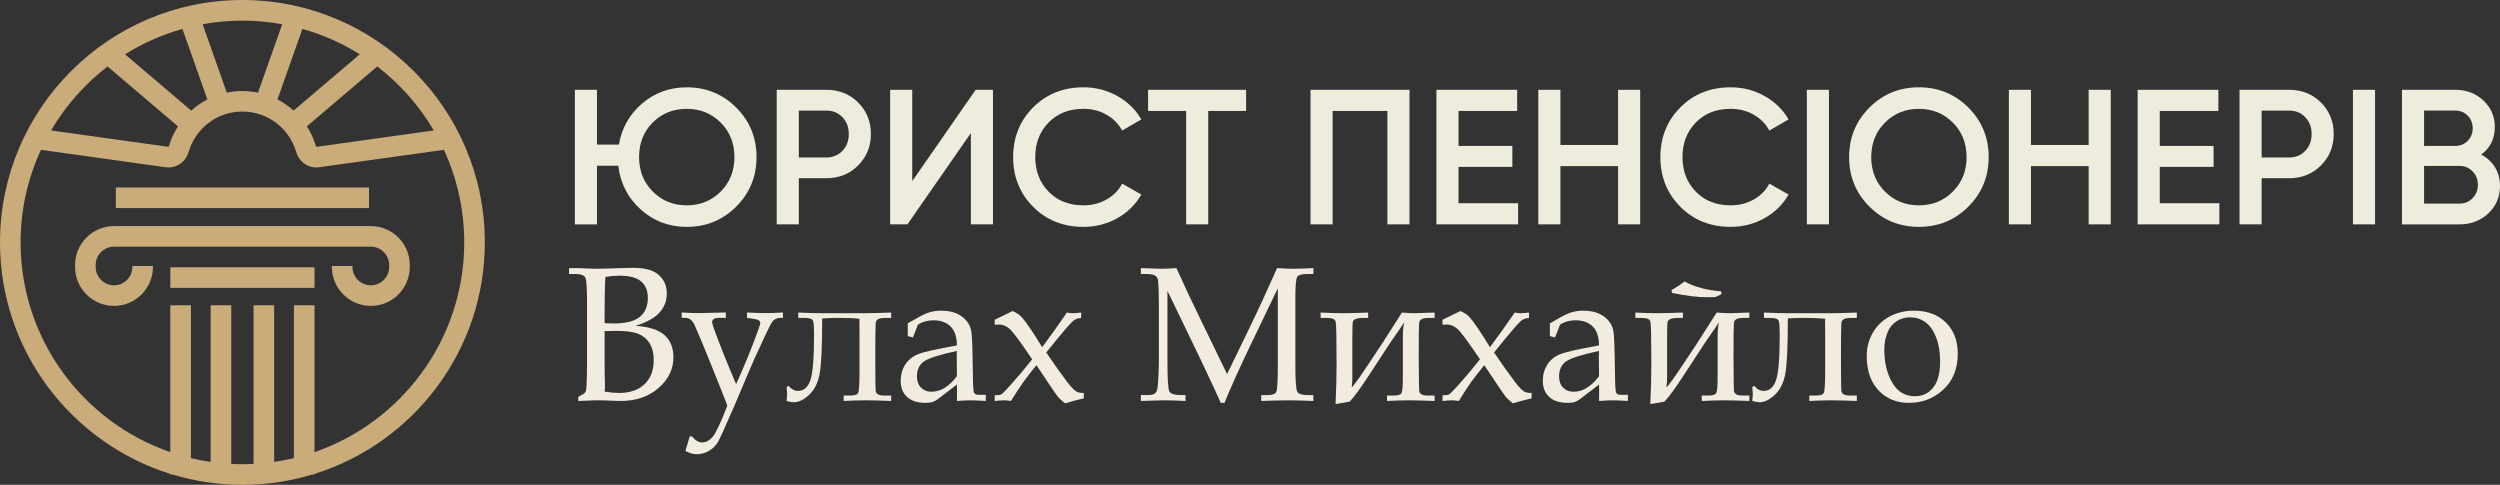 <?xml version="1.0" encoding="UTF-8"?>
<svg id="Layer_1" data-name="Layer 1" xmlns="http://www.w3.org/2000/svg" width="170.154mm" height="32.998mm" version="1.1" viewBox="0 0 482.328 93.538">
  <rect x="0" y="0" width="482.328" height="93.538" fill="#333333" stroke="none"/>
  <defs>
    <style>
      .cls-1 {
        fill: #eeecdc;
      }

      .cls-1, .cls-2, .cls-3 {
        stroke-width: 0px;
      }

      .cls-2 {
        fill: #caab7a;
      }

      .cls-3 {
        fill: #f2ebdf;
      }
    </style>
  </defs>
  <g>
    <path class="cls-3" d="M122.628,62.865c2.582.168,4.444.767,5.585,1.794,1.141,1.028,1.711,2.449,1.711,4.264,0,2.296-.958,4.276-2.873,5.941-1.916,1.665-4.351,2.497-7.305,2.497l-1.423-.042c-1.201-.057-2.216-.084-3.044-.084-.601,0-1.339.023-2.216.072l-1.496.054v-.811c.745-.36,1.186-.637,1.324-.829.138-.191.219-.51.243-.954.084-1.43.126-3.057.126-4.883v-11.223c0-3.002-.108-4.702-.325-5.099-.264-.468-.907-.702-1.927-.702h-1.225v-1.135h1.495l1.657.062c.865.043,1.543.063,2.036.063.757,0,2.252-.037,4.486-.112l2.63-.068c2.065,0,3.608.362,4.629,1.085,1.285.917,1.928,2.213,1.928,3.888,0,1.375-.454,2.58-1.36,3.617-.907,1.036-2.459,1.904-4.657,2.604ZM116.648,62.355c.6.035,1.153.054,1.657.054,2.39,0,4.101-.424,5.134-1.271,1.033-.847,1.549-2.068,1.549-3.666,0-1.381-.433-2.44-1.297-3.18-.865-.738-2.246-1.107-4.143-1.107-.841,0-1.754.078-2.738.234-.108,1.465-.162,3.681-.162,6.647v2.288ZM116.648,75.559c1.117.169,2.042.252,2.774.252,2.126,0,3.774-.567,4.945-1.702s1.756-2.675,1.756-4.62c0-1.298-.258-2.369-.775-3.216-.516-.847-1.24-1.466-2.17-1.855-.931-.391-2.417-.586-4.459-.586-.612,0-1.303.019-2.071.055v6.395l.018,2.271c.036.816.054,1.44.054,1.873,0,.324-.024.702-.072,1.135Z"/>
    <path class="cls-3" d="M132.23,86.999l.847-2.811h.415c.325.391.649.684.974.879.324.194.655.292.992.292.746,0,1.425-.36,2.038-1.083s1.558-2.732,2.832-6.03c-.529-1.393-1.585-4.051-3.17-7.975l-1.676-4.122-1.351-3.15c-.42-1.114-1.051-1.671-1.892-1.671h-.721v-1.045c1.249.084,2.353.126,3.313.126.745,0,2.479-.042,5.204-.126v1.045h-1.333c-.457,0-.79.078-1.0.234-.21.155-.315.348-.315.575,0,.192.114.606.342,1.242,1.214,3.336,2.645,6.912,4.291,10.729,1.584-3.492,2.963-6.858,4.139-10.099.348-.948.522-1.523.522-1.728,0-.384-.408-.636-1.225-.756l-1.333-.198v-1.045c1.417.084,2.678.126,3.783.126,1.044,0,2.095-.042,3.152-.126v1.045h-.63c-.276,0-.559.081-.847.243s-.522.387-.703.675c-.384.612-1.496,2.945-3.336,7-.505,1.116-1.792,4.139-3.86,9.069-1.825,4.155-2.857,6.438-3.097,6.846-.468.793-1.068,1.402-1.801,1.829-.732.426-1.525.64-2.377.64-.348,0-.706-.055-1.072-.162-.366-.108-.735-.265-1.107-.469Z"/>
    <path class="cls-3" d="M171.935,60.301v1.044h-1.278c-1.081,0-1.648.318-1.703.954-.054.636-.081,2.807-.081,6.514l.019,4.246c.012,1.452.036,2.273.072,2.465.035.192.174.372.414.54s.666.252,1.279.252h1.278v1.045c-1.918-.084-3.577-.126-4.979-.126-1.235,0-2.632.042-4.189.126v-1.045h1.297c.853,0,1.36-.188,1.522-.566s.243-1.935.243-4.67v-6.01l-.019-2.608.019-.954c-.976-.12-2.408-.18-4.299-.18-.722,0-1.691.036-2.907.108,0,5.35-.162,8.904-.486,10.661-.324,1.758-1,3.116-2.026,4.076-1.027.96-2.009,1.439-2.946,1.439-.384,0-.853-.084-1.405-.252l.054-.703c.036-.348.054-.57.054-.666,0-.06-.018-.24-.054-.541-.024-.18-.042-.443-.054-.792l.415-.198c.492.637,1.093.955,1.801.955,1.093,0,1.879-.678,2.36-2.033s.721-4.318.721-8.888c0-1.296-.061-2.145-.18-2.546-.12-.402-.643-.604-1.567-.604h-1.297v-1.044c1.813.084,3.327.126,4.54.126h8.395c1.201,0,2.865-.042,4.99-.126Z"/>
    <path class="cls-3" d="M175.123,64.84l.018-1.207-.018-1.243,1.964-1.116c.889-.505,1.666-.853,2.333-1.045.666-.192,1.378-.288,2.135-.288,1.657,0,2.993.372,4.008,1.115,1.015.744,1.624,1.691,1.828,2.843.145.864.234,3.006.271,6.425.024,3.227.096,5.009.216,5.344.12.337.421.504.901.504h1.405v1.189c-1.369-.084-2.324-.126-2.864-.126-.673,0-1.574.042-2.703.126l.019-1.602c0-.517-.006-1.038-.019-1.566l-3.729,2.844c-.336.252-.667.43-.991.531s-.774.153-1.351.153c-1.55,0-2.732-.381-3.549-1.143-.817-.761-1.226-1.783-1.226-3.066,0-1.211.291-2.269.874-3.174.582-.905,1.411-1.574,2.486-2.006,1.074-.432,3.569-.995,7.484-1.69-.023-1.525-.359-2.666-1.009-3.423-.816-.948-1.981-1.423-3.494-1.423-.577,0-1.117.07-1.621.211-.505.142-.974.354-1.405.636-.349.858-.667,1.682-.955,2.468l-1.009-.271ZM184.616,67.705c-3.339.719-5.458,1.394-6.358,2.022-.901.629-1.352,1.603-1.352,2.921,0,.887.258,1.597.774,2.13s1.184.8,2,.8c.9,0,1.763-.252,2.585-.755.822-.504,1.606-1.252,2.351-2.247l-.035-3.99.035-.881Z"/>
    <path class="cls-3" d="M191.913,61.688l3.44-1.676c.757.301,1.381.733,1.874,1.298.792.889,2.071,2.78,3.837,5.674,1.561-2.077,3.152-4.305,4.773-6.683.469.084.858.126,1.171.126.253,0,.781-.042,1.586-.126v1.044c-.648.036-1.171.229-1.567.577-.648.565-2.372,2.593-5.17,6.082,1.621,2.395,2.978,4.307,4.071,5.735.744.973,1.345,1.585,1.801,1.838.288.156.745.233,1.369.233v1.045c-1.104.253-2.306.57-3.603.955-.612-.444-1.129-.931-1.55-1.459-.264-.336-1.591-2.302-3.98-5.896-1.13,1.382-1.997,2.499-2.604,3.353s-1.378,2.038-2.314,3.553c-.505-.084-.961-.126-1.369-.126-.433,0-1.021.042-1.766.126v-1.099c.612,0,1.026-.055,1.243-.162.216-.108.804-.697,1.765-1.766,1.394-1.55,2.799-3.219,4.216-5.008-2.233-3.327-3.678-5.278-4.332-5.855-.655-.576-1.354-.864-2.1-.864-.204,0-.468.018-.792.054v-.973Z"/>
    <path class="cls-3" d="M246.533,55.617l-5.355,11.143c-2.008,4.183-3.654,7.837-4.94,10.962h-.721c-.444-1.07-1.719-3.817-3.822-8.241l-6.455-13.362v13.928c0,3.243.13,5.084.39,5.522s1.065.658,2.418.658h.67v1.135c-1.674-.084-3.033-.126-4.08-.126-.758,0-2.269.042-4.531.126v-1.135h1.171c.793,0,1.321-.114,1.585-.343.265-.228.427-.643.486-1.243.156-1.681.234-3.494.234-5.44v-10.196c0-2.462-.054-4.089-.162-4.882-.048-.408-.225-.721-.531-.937s-.916-.324-1.828-.324h-.955v-1.135c2.09.084,3.405.126,3.946.126.685,0,1.657-.042,2.919-.126,1.454,3.232,3.132,6.795,5.031,10.688l4.742,9.752,4.381-9.031c1.538-3.16,3.293-6.963,5.264-11.409,1.501.084,2.559.126,3.171.126.708,0,1.987-.042,3.837-.126v1.135h-1.177c-1.062,0-1.712.184-1.947.55s-.353,1.684-.353,3.954v13.168c0,2.931.123,4.612.371,5.045.247.432.938.648,2.073.648h1.032v1.135c-1.669-.084-3.267-.126-4.792-.126-1.682,0-3.44.042-5.278.126v-1.135h1.189c.948,0,1.521-.207,1.72-.622.198-.414.298-2.194.298-5.342v-14.646Z"/>
    <path class="cls-3" d="M276.779,60.301v1.044h-1.278c-1.081,0-1.648.321-1.703.963-.054.642-.081,2.811-.081,6.505l.036,4.265c.012,1.439.036,2.255.072,2.446.036.192.171.372.405.54s.658.252,1.271.252h1.278v1.045c-1.921-.084-3.585-.126-4.989-.126-1.226,0-2.625.042-4.198.126v-1.045h1.298c.792,0,1.284-.149,1.477-.45.192-.3.288-1.283.288-2.95v-7.936c0-1.212.091-2.142.271-2.79-.433.66-.859,1.284-1.28,1.872-.59.828-1.095,1.56-1.516,2.195l-4.023,6.155c-1.659,2.543-2.898,4.235-3.716,5.075-.38.048-1.288.203-2.724.468.132-2.676.198-5.243.198-7.702,0-4.979-.057-7.708-.171-8.188-.114-.48-.651-.721-1.612-.721h-1.297v-1.044c1.582.084,2.978.126,4.188.126,1.295,0,2.955-.042,4.98-.126v1.044h-1.279c-.36,0-.711.061-1.054.181-.342.12-.546.306-.612.558s-.099,1.218-.099,2.897v7.737c0,.769-.042,1.446-.126,2.034.434-.396,1.54-1.938,3.321-4.625l2.652-3.996c.493-.743,1.732-2.687,3.718-5.83,1.021.084,1.85.126,2.486.126.36,0,1.633-.042,3.818-.126Z"/>
    <path class="cls-3" d="M278.311,61.688l3.44-1.676c.757.301,1.381.733,1.874,1.298.792.889,2.071,2.78,3.837,5.674,1.561-2.077,3.152-4.305,4.773-6.683.469.084.858.126,1.171.126.253,0,.781-.042,1.586-.126v1.044c-.648.036-1.171.229-1.567.577-.648.565-2.372,2.593-5.17,6.082,1.621,2.395,2.978,4.307,4.071,5.735.744.973,1.345,1.585,1.801,1.838.288.156.745.233,1.369.233v1.045c-1.104.253-2.306.57-3.603.955-.612-.444-1.129-.931-1.55-1.459-.264-.336-1.591-2.302-3.98-5.896-1.13,1.382-1.997,2.499-2.604,3.353s-1.378,2.038-2.314,3.553c-.505-.084-.961-.126-1.369-.126-.433,0-1.021.042-1.766.126v-1.099c.612,0,1.026-.055,1.243-.162.216-.108.804-.697,1.765-1.766,1.394-1.55,2.799-3.219,4.216-5.008-2.233-3.327-3.678-5.278-4.332-5.855-.655-.576-1.354-.864-2.1-.864-.204,0-.468.018-.792.054v-.973Z"/>
    <path class="cls-3" d="M299.01,64.84l.018-1.207-.018-1.243,1.964-1.116c.889-.505,1.666-.853,2.333-1.045.666-.192,1.378-.288,2.135-.288,1.657,0,2.993.372,4.008,1.115,1.015.744,1.624,1.691,1.828,2.843.145.864.234,3.006.271,6.425.024,3.227.096,5.009.216,5.344.12.337.421.504.901.504h1.405v1.189c-1.369-.084-2.324-.126-2.864-.126-.673,0-1.574.042-2.703.126l.019-1.602c0-.517-.006-1.038-.019-1.566l-3.729,2.844c-.336.252-.667.43-.991.531s-.774.153-1.351.153c-1.55,0-2.732-.381-3.549-1.143-.817-.761-1.226-1.783-1.226-3.066,0-1.211.291-2.269.874-3.174.582-.905,1.411-1.574,2.486-2.006,1.074-.432,3.569-.995,7.484-1.69-.023-1.525-.359-2.666-1.009-3.423-.816-.948-1.981-1.423-3.494-1.423-.577,0-1.117.07-1.621.211-.505.142-.974.354-1.405.636-.349.858-.667,1.682-.955,2.468l-1.009-.271ZM308.503,67.705c-3.339.719-5.458,1.394-6.358,2.022-.901.629-1.352,1.603-1.352,2.921,0,.887.258,1.597.774,2.13s1.184.8,2,.8c.9,0,1.763-.252,2.585-.755.822-.504,1.606-1.252,2.351-2.247l-.035-3.99.035-.881Z"/>
    <path class="cls-3" d="M337.507,60.301v1.044h-1.278c-1.081,0-1.648.321-1.703.963-.054.642-.081,2.811-.081,6.505l.036,4.265c.012,1.439.036,2.255.072,2.446.036.192.171.372.405.54s.658.252,1.271.252h1.278v1.045c-1.921-.084-3.585-.126-4.989-.126-1.226,0-2.625.042-4.198.126v-1.045h1.298c.792,0,1.284-.149,1.477-.45.192-.3.288-1.283.288-2.95v-7.936c0-1.212.091-2.142.271-2.79-.433.66-.859,1.284-1.28,1.872-.59.828-1.095,1.56-1.516,2.195l-4.023,6.155c-1.659,2.543-2.898,4.235-3.716,5.075-.38.048-1.288.203-2.724.468.132-2.676.198-5.243.198-7.702,0-4.979-.057-7.708-.171-8.188-.114-.48-.651-.721-1.612-.721h-1.297v-1.044c1.582.084,2.978.126,4.188.126,1.295,0,2.955-.042,4.98-.126v1.044h-1.279c-.36,0-.711.061-1.054.181-.342.12-.546.306-.612.558s-.099,1.218-.099,2.897v7.737c0,.769-.042,1.446-.126,2.034.434-.396,1.54-1.938,3.321-4.625l2.652-3.996c.493-.743,1.732-2.687,3.718-5.83,1.021.084,1.85.126,2.486.126.36,0,1.633-.042,3.818-.126ZM322.609,56.518l-.145-.522c1.081-.637,1.922-1.201,2.522-1.693,1.957,1.068,4.312,1.699,7.062,1.892l.09.559-1.171.558-1.675.036c-1.718,0-3.945-.275-6.684-.828Z"/>
    <path class="cls-3" d="M358.242,60.301v1.044h-1.278c-1.081,0-1.648.318-1.703.954-.054.636-.081,2.807-.081,6.514l.019,4.246c.012,1.452.036,2.273.072,2.465.035.192.174.372.414.54s.666.252,1.279.252h1.278v1.045c-1.918-.084-3.577-.126-4.979-.126-1.235,0-2.632.042-4.189.126v-1.045h1.297c.853,0,1.36-.188,1.522-.566s.243-1.935.243-4.67v-6.01l-.019-2.608.019-.954c-.976-.12-2.408-.18-4.299-.18-.722,0-1.691.036-2.907.108,0,5.35-.162,8.904-.486,10.661-.324,1.758-1,3.116-2.026,4.076-1.027.96-2.009,1.439-2.945,1.439-.385,0-.854-.084-1.405-.252l.054-.703c.036-.348.054-.57.054-.666,0-.06-.018-.24-.054-.541-.023-.18-.042-.443-.054-.792l.414-.198c.492.637,1.093.955,1.802.955,1.093,0,1.879-.678,2.359-2.033s.721-4.318.721-8.888c0-1.296-.061-2.145-.18-2.546-.12-.402-.643-.604-1.567-.604h-1.297v-1.044c1.812.084,3.326.126,4.539.126h8.395c1.201,0,2.865-.042,4.99-.126Z"/>
    <path class="cls-3" d="M360.151,68.713c0-1.657.385-3.155,1.153-4.494s1.847-2.387,3.233-3.144,2.964-1.135,4.729-1.135c2.559,0,4.605.756,6.144,2.27,1.537,1.513,2.306,3.531,2.306,6.053,0,2.979-1.003,5.345-3.009,7.098-1.789,1.573-3.933,2.36-6.431,2.36-2.402,0-4.357-.808-5.864-2.423s-2.261-3.811-2.261-6.585ZM363.538,67.442c0,2.478.508,4.597,1.522,6.357,1.015,1.762,2.477,2.643,4.387,2.643,1.453,0,2.627-.553,3.521-1.659s1.343-2.783,1.343-5.032c0-1.815-.265-3.388-.793-4.716-.528-1.329-1.226-2.297-2.09-2.904s-1.832-.911-2.9-.911c-.949,0-1.805.241-2.567.722-.763.481-1.324,1.124-1.684,1.93-.493,1.095-.739,2.285-.739,3.571Z"/>
  </g>
  <g>
    <path class="cls-1" d="M132.495,16.845c3.758,0,6.941,1.305,9.55,3.913s3.913,5.791,3.913,9.55c0,3.758-1.305,6.941-3.913,9.549-2.608,2.609-5.792,3.913-9.55,3.913-3.437,0-6.397-1.118-8.882-3.356-2.484-2.237-3.926-5.05-4.32-8.438h-4.117v11.312h-4.265v-25.96h4.265v10.569h4.229c.543-3.189,2.033-5.828,4.469-7.918,2.435-2.089,5.309-3.134,8.622-3.134ZM125.95,36.964c1.768,1.769,3.95,2.652,6.546,2.652,2.597,0,4.778-.884,6.546-2.652,1.768-1.768,2.651-3.986,2.651-6.656,0-2.671-.884-4.89-2.651-6.657s-3.949-2.651-6.546-2.651c-2.621,0-4.809.877-6.564,2.633-1.755,1.756-2.633,3.98-2.633,6.676,0,2.67.884,4.889,2.651,6.656Z"/>
    <path class="cls-1" d="M159.419,17.327c2.449,0,4.494.815,6.139,2.447s2.467,3.659,2.467,6.082c0,2.398-.822,4.42-2.467,6.064s-3.689,2.466-6.139,2.466h-5.303v8.9h-4.265v-25.96h9.567ZM159.419,30.382c1.262,0,2.301-.427,3.115-1.28.816-.853,1.225-1.934,1.225-3.245,0-1.31-.408-2.392-1.225-3.245-.814-.853-1.854-1.279-3.115-1.279h-5.303v9.05h5.303Z"/>
    <path class="cls-1" d="M187.309,43.287v-17.615l-12.238,17.615h-3.338v-25.96h4.266v17.616l12.238-17.616h3.338v25.96h-4.266Z"/>
    <path class="cls-1" d="M209.04,43.769c-3.906,0-7.145-1.292-9.716-3.876-2.572-2.583-3.857-5.778-3.857-9.586s1.285-7.003,3.857-9.587c2.571-2.584,5.81-3.876,9.716-3.876,2.349,0,4.519.557,6.509,1.669s3.542,2.621,4.654,4.524l-3.708,2.151c-.692-1.285-1.7-2.306-3.022-3.06-1.323-.754-2.801-1.131-4.433-1.131-2.769,0-5.013.877-6.73,2.633-1.719,1.756-2.578,3.98-2.578,6.676,0,2.694.859,4.92,2.578,6.675,1.718,1.756,3.962,2.634,6.73,2.634,1.632,0,3.115-.377,4.451-1.132,1.335-.754,2.336-1.773,3.004-3.06l3.708,2.114c-1.088,1.904-2.627,3.418-4.617,4.543s-4.172,1.688-6.546,1.688Z"/>
    <path class="cls-1" d="M240.416,17.327v4.079h-7.307v21.881h-4.265v-21.881h-7.343v-4.079h18.914Z"/>
    <path class="cls-1" d="M271.939,17.327v25.96h-4.265v-21.881h-10.569v21.881h-4.266v-25.96h19.1Z"/>
    <path class="cls-1" d="M281.396,39.208h11.496v4.079h-15.762v-25.96h15.576v4.079h-11.311v6.75h10.384v4.042h-10.384v7.01Z"/>
    <path class="cls-1" d="M312.177,17.327h4.266v25.96h-4.266v-11.237h-11.125v11.237h-4.266v-25.96h4.266v10.644h11.125v-10.644Z"/>
    <path class="cls-1" d="M333.91,43.769c-3.906,0-7.145-1.292-9.716-3.876-2.572-2.583-3.857-5.778-3.857-9.586s1.285-7.003,3.857-9.587c2.571-2.584,5.81-3.876,9.716-3.876,2.349,0,4.519.557,6.509,1.669s3.542,2.621,4.654,4.524l-3.708,2.151c-.692-1.285-1.7-2.306-3.022-3.06-1.323-.754-2.801-1.131-4.433-1.131-2.769,0-5.013.877-6.73,2.633-1.719,1.756-2.578,3.98-2.578,6.676,0,2.694.859,4.92,2.578,6.675,1.718,1.756,3.962,2.634,6.73,2.634,1.632,0,3.115-.377,4.451-1.132,1.335-.754,2.336-1.773,3.004-3.06l3.708,2.114c-1.088,1.904-2.627,3.418-4.617,4.543s-4.172,1.688-6.546,1.688Z"/>
    <path class="cls-1" d="M348.596,17.327h4.266v25.96h-4.266v-25.96Z"/>
    <path class="cls-1" d="M379.766,39.856c-2.608,2.609-5.791,3.913-9.549,3.913-3.759,0-6.942-1.304-9.55-3.913-2.609-2.607-3.913-5.791-3.913-9.549,0-3.759,1.304-6.941,3.913-9.55,2.607-2.608,5.791-3.913,9.55-3.913,3.758,0,6.94,1.305,9.549,3.913s3.913,5.791,3.913,9.55c0,3.758-1.305,6.941-3.913,9.549ZM363.671,36.964c1.768,1.769,3.949,2.652,6.546,2.652,2.596,0,4.777-.884,6.545-2.652,1.768-1.768,2.652-3.986,2.652-6.656,0-2.671-.885-4.89-2.652-6.657s-3.949-2.651-6.545-2.651c-2.597,0-4.778.884-6.546,2.651-1.769,1.768-2.652,3.986-2.652,6.657,0,2.67.884,4.889,2.652,6.656Z"/>
    <path class="cls-1" d="M402.963,17.327h4.266v25.96h-4.266v-11.237h-11.125v11.237h-4.266v-25.96h4.266v10.644h11.125v-10.644Z"/>
    <path class="cls-1" d="M416.686,39.208h11.496v4.079h-15.762v-25.96h15.576v4.079h-11.311v6.75h10.384v4.042h-10.384v7.01Z"/>
    <path class="cls-1" d="M441.644,17.327c2.448,0,4.493.815,6.138,2.447s2.467,3.659,2.467,6.082c0,2.398-.822,4.42-2.467,6.064s-3.689,2.466-6.138,2.466h-5.303v8.9h-4.266v-25.96h9.568ZM441.644,30.382c1.261,0,2.3-.427,3.115-1.28.816-.853,1.224-1.934,1.224-3.245,0-1.31-.407-2.392-1.224-3.245-.815-.853-1.854-1.279-3.115-1.279h-5.303v9.05h5.303Z"/>
    <path class="cls-1" d="M453.956,17.327h4.266v25.96h-4.266v-25.96Z"/>
    <path class="cls-1" d="M478.694,29.825c1.137.593,2.026,1.409,2.67,2.447.643,1.039.964,2.238.964,3.598,0,2.127-.754,3.895-2.262,5.304-1.509,1.409-3.351,2.113-5.526,2.113h-11.126v-25.96h10.311c2.126,0,3.925.686,5.396,2.059,1.471,1.372,2.207,3.084,2.207,5.136,0,2.25-.878,4.019-2.633,5.304ZM473.724,21.332h-6.045v6.824h6.045c.939,0,1.73-.327,2.373-.982s.965-1.466.965-2.43-.322-1.773-.965-2.429-1.434-.983-2.373-.983ZM474.539,39.282c.989,0,1.823-.353,2.504-1.058.68-.704,1.02-1.562,1.02-2.577,0-1.014-.34-1.873-1.02-2.577-.681-.705-1.515-1.058-2.504-1.058h-6.86v7.27h6.86Z"/>
  </g>
  <g>
    <path class="cls-2" d="M71.544,43.618H21.996c-4.143,0-7.513,3.37-7.513,7.513v.373c0,4.143,3.37,7.513,7.513,7.513s7.513-3.37,7.513-7.513v-.186h-3.974v.186c0,1.952-1.587,3.539-3.539,3.539s-3.539-1.587-3.539-3.539v-.373c0-1.952,1.587-3.539,3.539-3.539h49.548c1.952,0,3.539,1.587,3.539,3.539v.373c0,1.952-1.587,3.539-3.539,3.539s-3.539-1.587-3.539-3.539v-.186h-3.974v.186c0,4.143,3.37,7.513,7.513,7.513s7.513-3.37,7.513-7.513v-.373c0-4.143-3.37-7.513-7.513-7.513Z"/>
    <rect class="cls-2" x="32.862" y="51.566" width="27.816" height="3.974"/>
    <rect class="cls-2" x="22.348" y="36.167" width="48.844" height="3.974"/>
    <path class="cls-2" d="M46.77,0C20.981,0,0,20.981,0,46.769c0,20.948,13.843,38.723,32.862,44.658v.124h.435c4.269,1.287,8.79,1.987,13.473,1.987,4.683,0,9.204-.7,13.473-1.987h.435v-.125c19.018-5.936,32.861-23.71,32.861-44.658C93.539,20.981,72.559,0,46.77,0ZM83.691,25.168l-22.651,3.161c-.012-.002-.061-.036-.085-.121-.396-1.37-.993-2.648-1.752-3.832l13.584-11.553c4.382,3.366,8.093,7.559,10.903,12.344ZM56.643,21.337c-.942-.85-1.988-1.574-3.111-2.152l4.81-13.608c3.949,1.111,7.668,2.772,11.069,4.901l-12.768,10.859ZM54.446,4.677l-4.664,13.194c-1.982-.41-4.051-.408-6.025-0l-4.664-13.194c2.493-.454,5.055-.703,7.677-.703,2.621,0,5.184.25,7.676.703ZM36.895,21.337l-12.768-10.858c3.4-2.129,7.119-3.79,11.069-4.901l4.811,13.609c-1.125.579-2.171,1.302-3.112,2.151ZM20.752,12.824l13.585,11.553c-.76,1.185-1.357,2.463-1.752,3.832-.024.084-.074.118-.093.12l-22.643-3.161c2.811-4.786,6.522-8.978,10.903-12.344ZM60.678,87.232v-28.34h-3.974v29.496c-1.25.298-2.519.546-3.809.731v-30.227h-3.974v30.618c-.713.035-1.43.055-2.152.055-.722,0-1.439-.019-2.153-.055v-30.618h-3.974v30.227c-1.289-.186-2.558-.433-3.808-.731v-29.496h-3.974v28.34c-16.789-5.787-28.888-21.734-28.888-40.463,0-6.374,1.411-12.422,3.921-17.862l24.048,3.357c.189.027.376.04.563.04,1.788,0,3.377-1.19,3.897-2.994.423-1.467,1.141-2.802,2.14-3.976,1.229-1.458,2.825-2.562,4.625-3.195,2.29-.821,4.903-.825,7.214.004,1.789.629,3.385,1.733,4.62,3.198.993,1.167,1.711,2.502,2.134,3.968.573,1.991,2.444,3.235,4.461,2.955l24.047-3.357c2.51,5.441,3.921,11.488,3.921,17.862,0,18.729-12.099,34.675-28.887,40.463Z"/>
  </g>
</svg>